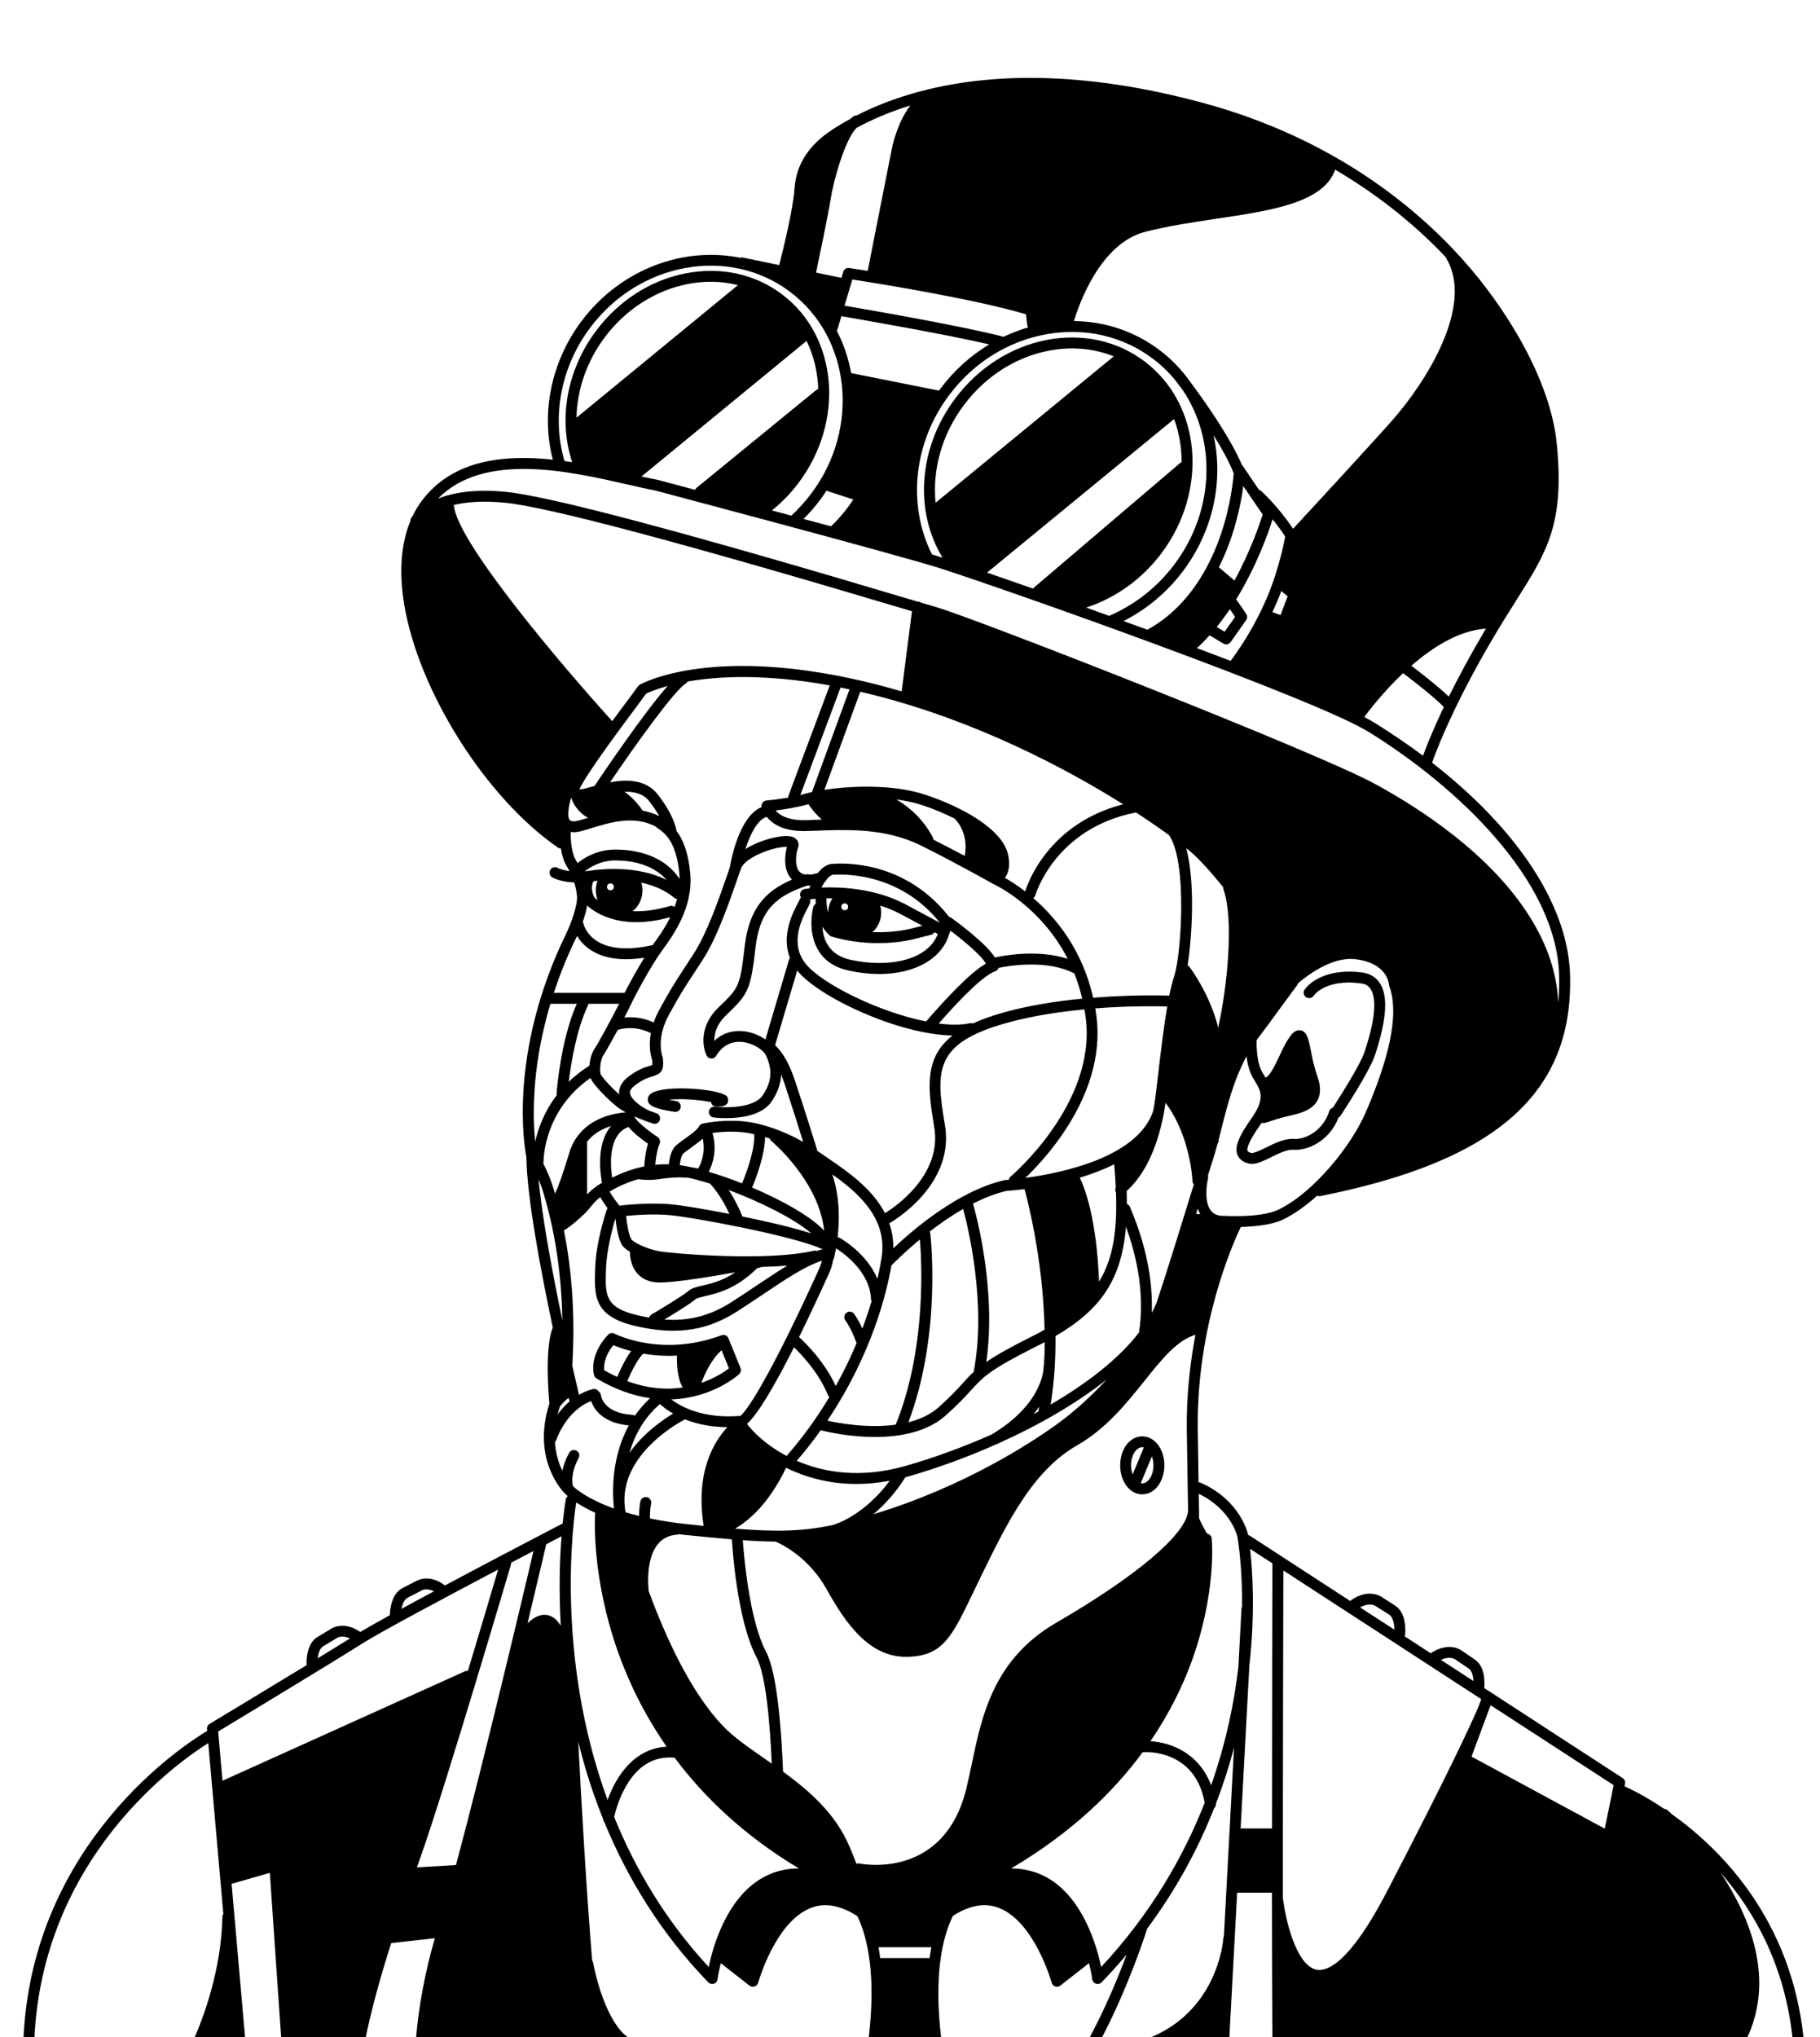 <?xml version="1.0" encoding="UTF-8" standalone="no"?>
<!-- Generator: Adobe Illustrator 24.1.2, SVG Export Plug-In . SVG Version: 6.00 Build 0)  -->

<svg
   version="1.1"
   id="Layer_1"
   x="0px"
   y="0px"
   viewBox="0 0 186 208.1"
   style="enable-background:new 0 0 186 208.1;"
   xml:space="preserve"
   sodipodi:docname="Marcin2.svg"
   inkscape:export-filename="..\Desktop\Portrety\Al Grotuz.svg"
   inkscape:export-xdpi="96"
   inkscape:export-ydpi="96"
   inkscape:version="1.2.1 (9c6d41e410, 2022-07-14)"
   xmlns:inkscape="http://www.inkscape.org/namespaces/inkscape"
   xmlns:sodipodi="http://sodipodi.sourceforge.net/DTD/sodipodi-0.dtd"
   xmlns="http://www.w3.org/2000/svg"
   xmlns:svg="http://www.w3.org/2000/svg"><defs
   id="defs9"><clipPath
     clipPathUnits="userSpaceOnUse"
     id="clipPath181"><path
       d="M 0,283.46 H 283.46 V 0 H 0 Z"
       id="path179" /></clipPath><clipPath
     clipPathUnits="userSpaceOnUse"
     id="clipPath211"><path
       d="M 0,283.46 H 283.46 V 0 H 0 Z"
       id="path209" /></clipPath><clipPath
     clipPathUnits="userSpaceOnUse"
     id="clipPath245"><path
       d="M 0,283.46 H 283.46 V 0 H 0 Z"
       id="path243" /></clipPath><clipPath
     clipPathUnits="userSpaceOnUse"
     id="clipPath275"><path
       d="M 0,283.46 H 283.46 V 0 H 0 Z"
       id="path273" /></clipPath></defs><sodipodi:namedview
   id="namedview7"
   pagecolor="#ffffff"
   bordercolor="#000000"
   borderopacity="0.25"
   inkscape:showpageshadow="2"
   inkscape:pageopacity="0.0"
   inkscape:pagecheckerboard="0"
   inkscape:deskcolor="#d1d1d1"
   showgrid="false"
   inkscape:zoom="3.4896619"
   inkscape:cx="14.614596"
   inkscape:cy="118.9227"
   inkscape:window-width="2560"
   inkscape:window-height="1369"
   inkscape:window-x="-8"
   inkscape:window-y="-8"
   inkscape:window-maximized="1"
   inkscape:current-layer="Layer_1" />
<style
   type="text/css"
   id="style2">
	.st0{fill-rule:evenodd;clip-rule:evenodd;}
</style>

<g
   id="g269"
   transform="matrix(0.939,0,0,-0.939,-39.061,248.12)"><g
     id="g271"
     clip-path="url(#clipPath275)"><g
       id="g277"
       transform="translate(165.916,106.791)"><path
         d="m 0,0 c 0.059,0 0.119,-0.021 0.17,-0.03 l -1.211,-2.931 c -0.109,0.301 -0.18,0.631 -0.18,0.99 C -1.221,-0.9 -0.66,0 0,0 M 1.219,-1.971 C 1.219,-3.04 0.658,-3.94 0,-3.94 c -0.051,0 -0.111,0.009 -0.16,0.03 L 1.049,-1 c 0.109,-0.29 0.17,-0.62 0.17,-0.971 M 0,-5.131 c 1.35,0 2.408,1.391 2.408,3.16 C 2.408,-0.2 1.35,1.18 0,1.18 c -1.352,0 -2.4,-1.38 -2.4,-3.151 0,-1.769 1.048,-3.16 2.4,-3.16"
         style="fill:#000000;fill-opacity:1;fill-rule:nonzero;stroke:none"
         id="path279" /></g><g
       id="g281"
       transform="translate(112.105,144.59)"><path
         d="m 0,0 c 0.02,-0.34 0.06,-0.91 2.91,-1.31 0.03,-0.01 0.06,-0.01 0.08,-0.01 0.29,0 0.55,0.21 0.59,0.51 0.05,0.32 -0.18,0.62 -0.5,0.67 C 2.81,-0.1 2.53,-0.05 2.27,0 c 1.51,0.17 3.46,-0.03 4.61,-0.25 0.04,-0.28 0.29,-0.5 0.58,-0.5 0.59,0 1.05,0.04 1.24,0.44 C 8.79,-0.1 8.75,0.19 8.61,0.36 8.02,1.06 3.3,1.56 1.12,0.99 0.78,0.9 -0.04,0.68 0,0"
         style="fill:#000000;fill-opacity:1;fill-rule:nonzero;stroke:none"
         id="path283" /></g><g
       id="g285"
       transform="translate(231.644,42.31)"><path
         d="M 0,0 C 3.201,6.57 0.441,13.34 -2.77,18.17 0.891,14 4.24,8.07 5.07,0 Z m -15.389,22.98 -14.5,7.84 1.879,5.06 c 0.09,0.21 0.151,0.38 0.211,0.52 l 13.379,-8.69 c -0.15,-0.74 -0.51,-2.47 -0.969,-4.73 M -46.719,7.63 c -2.291,0.41 -3.41,5.57 -3.66,7.52 0,0.05 -0.019,0.09 -0.041,0.13 -0.01,14.38 0.041,31.55 0.051,35.79 l 21.539,-14 -0.299,-0.8 c -0.75,-1.78 -3.031,-6.78 -9.98,-20.16 -4.08,-7.84 -6.52,-8.67 -7.61,-8.48 M -51.6,23 h -3.42 c 0.36,6.74 0.7,13.18 0.95,17.69 0.66,5.87 0.33,10.49 0.08,12.73 l 2.431,-1.58 C -51.559,50 -51.6,36.49 -51.6,23 M -56.26,0 c 0.231,4.39 0.541,10.1 0.862,16.01 h 3.789 C -51.6,9.79 -51.59,4.04 -51.559,0 Z m -0.638,11.05 C -56.92,10.72 -57.559,2.85 -65.459,0.02 -65.469,0.01 -65.479,0 -65.49,0 h -4.76 c 3.061,5.77 5.01,11.93 5.031,12 0.01,0.02 0.01,0.05 0.01,0.08 3.24,4.35 5.6,8.8 7.299,13.11 0.14,0.12 0.221,0.3 0.201,0.5 0.799,2.08 1.449,4.12 1.969,6.1 -0.34,-6.35 -0.739,-13.79 -1.1,-20.52 -0.039,-0.07 -0.058,-0.14 -0.058,-0.22 M -71.479,0 H -87.59 c -0.84,6.91 0.061,11.05 1.26,13.5 0.01,0 0.021,0 0.031,0.01 1.779,1.14 3.449,1.43 4.959,0.85 3.891,-1.49 5.74,-8.08 5.76,-8.15 0.051,-0.19 0.201,-0.34 0.381,-0.4 0.07,-0.02 0.129,-0.03 0.189,-0.03 0.131,0 0.26,0.04 0.362,0.12 l 3.128,2.45 c 0.26,-1.03 0.35,-1.73 0.35,-1.75 0.031,-0.23 0.191,-0.42 0.4,-0.49 0.221,-0.07 0.461,-0.01 0.622,0.15 0.959,0.99 1.859,2 2.718,3.01 -0.879,-2.35 -2.259,-5.73 -3.99,-8.95 -0.059,-0.1 -0.07,-0.21 -0.059,-0.32 m -17.39,8.9 h -5.381 c -0.049,0.41 -0.109,0.81 -0.179,1.18 h 5.749 C -88.75,9.71 -88.809,9.31 -88.869,8.9 m -7.66,10.29 c -0.11,0.02 -0.2,0 -0.301,-0.03 -0.23,0.6 -0.489,1.24 -0.799,1.96 -1.51,3.52 -4.34,5.98 -7.19,8.06 -0.201,5.01 -0.681,10.82 -1.85,13.04 -1.891,3.57 -2.45,10.97 -2.53,12.14 1.32,-0.09 2.49,-0.14 3.57,-0.15 0.52,-0.22 3.58,-1.63 5.56,-5.2 2.13,-3.82 4.64,-7.34 8.659,-7.34 0.09,0 0.191,0.01 0.29,0.01 3.7,0.15 4.661,2.15 6.981,6.96 0.219,0.46 0.45,0.95 0.709,1.47 l 0.08,0.17 c 2.911,5.97 5.661,11.61 10.53,14.4 3.172,1.81 5.381,4.58 7.341,7.02 1.889,2.36 3.54,4.42 5.54,5.01 -0.581,-3.07 -0.981,-6.56 -0.94,-10.31 l 0.139,-8.9 c -0.28,-2.54 -5.6,-7.04 -14.35,-12.12 -6.82,-3.95 -8.099,-10.09 -9.219,-15.5 -0.181,-0.85 -0.351,-1.66 -0.541,-2.44 -2.379,-10.01 -11.309,-8.33 -11.679,-8.25 M -95.52,0 h -25.699 c -2.47,1.13 -3.89,6.26 -4.26,8.37 -0.021,0.1 -0.061,0.18 -0.12,0.26 -0.62,7.6 -1.171,17.08 -1.51,23.8 0.66,-2.68 1.529,-5.5 2.69,-8.36 0,-0.15 0.06,-0.28 0.149,-0.38 2.411,-5.87 6,-11.94 11.311,-17.43 0.16,-0.16 0.399,-0.22 0.61,-0.15 0.22,0.07 0.37,0.26 0.4,0.49 0,0.02 0.1,0.72 0.35,1.75 l 3.13,-2.45 c 0.11,-0.08 0.23,-0.12 0.37,-0.12 0.059,0 0.12,0.01 0.18,0.03 0.19,0.06 0.33,0.21 0.39,0.4 0.02,0.07 1.86,6.65 5.75,8.15 1.509,0.58 3.18,0.29 4.969,-0.85 0.02,-0.02 0.051,-0.02 0.071,-0.03 1.179,-2.44 2.05,-6.58 1.219,-13.48 m -31.81,58.47 c 0.511,-0.33 1.181,-0.72 2.06,-1.12 -0.029,-0.35 -0.439,-6.81 2.451,-15.05 1.1,-3.11 2.77,-6.73 5.33,-10.4 -3.511,-0.18 -5.511,-3.21 -6.43,-5.8 -5.82,15.87 -3.65,30.86 -3.411,32.37 m -0.769,5.4 c -0.401,-0.73 -0.62,-1.38 -0.74,-1.95 -0.38,0.78 -0.73,1.83 -0.81,3.13 0.06,0.06 0.12,0.13 0.149,0.22 0.011,0.04 1.071,3.2 3.801,4.23 0.27,-0.83 1.19,-2.37 4.09,-2.65 -1.87,-3.41 -1.77,-7.12 -1.661,-8.5 0.011,-0.17 0.031,-0.36 0.051,-0.54 -3,1.08 -4.25,2.22 -4.46,2.43 -0.08,0.3 -0.28,1.43 0.61,3.06 0.16,0.28 0.06,0.65 -0.23,0.8 -0.29,0.16 -0.65,0.06 -0.8,-0.23 m -3.33,29.77 c 0.2,-0.49 0.409,-1.06 0.599,-1.73 0.911,-3.05 1.891,-7.68 1.991,-13.62 -1.03,4.93 -2.19,11.04 -2.59,15.35 m -0.45,9.47 c 0.14,2.45 0.589,5.78 1.74,9.62 0.01,0 0.02,-0.01 0.03,-0.01 h 2.839 c -1.739,-3.87 -2.189,-9.5 -2.199,-9.75 -0.01,-0.07 0.01,-0.13 0.02,-0.19 -1.381,-1.81 -2.04,-3.67 -2.35,-5.06 -0.12,1.19 -0.23,3.04 -0.08,5.39 m 4.52,16.74 c 0.01,0.02 0.049,0.11 0.12,0.25 0.29,-0.48 0.739,-1.04 1.46,-1.51 1.02,-0.68 2.32,-1.02 3.88,-1.02 0.62,0 1.28,0.06 1.98,0.16 -0.8,-1.28 -1.621,-2.78 -2.15,-3.82 h -7.701 c 0.621,1.88 1.401,3.88 2.411,5.94 m -0.02,8.52 c -0.46,0.75 -0.56,2.12 -0.56,3.05 0.109,-0.02 0.21,-0.03 0.32,-0.03 0.289,0 0.61,0.05 0.96,0.15 0.31,0.09 0.639,0.19 0.98,0.29 2.07,0.64 4.63,1.42 7.01,0.17 0.04,-0.06 0.1,-0.12 0.169,-0.16 1.021,-0.64 2.101,-1.74 2.401,-5.05 0.01,-0.17 0.01,-0.33 0.019,-0.49 -1.949,2.97 -5.629,3.24 -7.239,3.19 -1.71,-0.05 -3.04,-0.8 -3.87,-1.46 -0.07,0.11 -0.121,0.22 -0.19,0.34 m -0.5,6.79 c 0.19,-0.65 0.76,-1.64 1.839,-2.2 -0.329,-0.1 -0.639,-0.2 -0.939,-0.28 -0.311,-0.09 -0.851,-0.2 -1.05,0.03 -0.31,0.36 -0.15,1.45 0.15,2.45 m -12.77,31.8 c 0,0.01 -0.01,0.02 -0.01,0.03 1.34,0.32 3.139,0.48 5.52,0.25 4.68,-0.44 19.599,-4.42 44.349,-11.81 l -1.12,-8.71 v -0.01 c -0.84,0.24 -1.679,0.48 -2.529,0.7 -17.69,4.54 -25.66,0.21 -25.99,0.02 -0.08,-0.05 -0.16,-0.13 -0.21,-0.21 -0.07,-0.1 -0.52,-0.71 -1,-1.36 -0.611,-0.81 -1.2,-1.61 -1.77,-2.39 -5.111,5.63 -16.921,19.44 -17.24,23.49 m 18.85,2.27 c 1.12,-0.25 2.18,-0.5 3.04,-0.66 0.27,-0.07 26.54,-7.03 30.98,-8.45 7.42,-2.38 40.82,-14.18 46.73,-17.84 9.789,-6.07 20.36,-16.17 20.69,-26.35 0.039,-1.07 0,-2.1 -0.09,-3.09 -0.141,3.35 -1.301,6.68 -3.52,9.99 -4.22,6.31 -11.26,11 -16.42,13.81 -6.34,3.47 -43.259,17.9 -47.66,19.21 l -1.49,0.44 c -0.09,0.03 -0.18,0.06 -0.281,0.08 -0.069,0.05 -0.149,0.09 -0.239,0.1 -0.021,0 -0.04,-0.01 -0.061,-0.01 -25.019,7.48 -40.13,11.51 -44.909,11.96 -3.41,0.33 -5.761,-0.11 -7.34,-0.73 4.99,5.09 14.3,2.97 20.57,1.54 m -5.511,7.25 c 0.071,3.04 1.121,6.14 3.091,8.76 2.28,3.03 5.469,5.08 8.98,5.78 1.9,0.38 3.77,0.33 5.51,-0.11 z m 25.051,8.36 c 0.78,-1.61 1.21,-3.4 1.27,-5.25 -0.091,-0.02 -0.17,-0.06 -0.24,-0.11 l -13,-10.62 c -0.07,-0.06 -0.12,-0.14 -0.16,-0.22 -2.43,0.65 -4.03,1.07 -4.1,1.09 -0.531,0.1 -1.12,0.22 -1.74,0.36 z m -23.54,1.45 c 5.35,7.13 15.1,8.88 21.73,3.9 6.63,-4.98 7.67,-14.84 2.31,-21.97 -0.65,-0.86 -1.38,-1.67 -2.16,-2.39 -0.71,0.2 -1.411,0.38 -2.11,0.57 1.08,0.87 2.06,1.87 2.9,3 5.069,6.75 4.26,15.96 -1.82,20.52 -2.95,2.22 -6.69,3.02 -10.52,2.26 -3.801,-0.75 -7.25,-2.97 -9.69,-6.23 -3.19,-4.24 -4.16,-9.65 -2.611,-14.3 -0.279,0.04 -0.56,0.08 -0.839,0.12 -1.42,4.86 -0.38,10.28 2.81,14.52 m 26.17,14.04 c 0.339,2.12 1.58,6.45 2.81,7.69 1.569,0.85 3.5,1.71 5.85,2.43 -1.47,-1.92 -1.98,-4.55 -2.01,-4.7 l -2.63,-13.29 c -1.221,0.19 -1.971,0.31 -2,0.31 -0.3,0.05 -0.57,-0.13 -0.661,-0.41 l -0.189,-0.66 c -0.541,0.11 -1.561,0.32 -2.77,0.57 0.31,1.46 1.35,6.43 1.6,8.06 m 21.379,-13.75 c 0.01,-0.1 0.051,-0.19 0.111,-0.27 -0.92,-0.27 -1.82,-0.61 -2.681,-1.02 -4.28,1.13 -14.829,2.96 -17.309,3.38 l 0.85,2.85 c 2.43,-0.37 13.029,-2.06 18.9,-3.78 z m -18.929,-18.99 c -0.66,-1.03 -1.47,-2.01 -2.42,-2.92 -0.99,0.26 -1.99,0.53 -2.99,0.8 0.64,0.64 1.24,1.32 1.779,2.04 0.25,0.34 0.491,0.68 0.711,1.03 z m -0.18,13.74 c -0.02,0.01 -0.04,0 -0.05,0 -0.29,1.62 -0.81,3.18 -1.57,4.62 0.04,0.05 0.07,0.11 0.09,0.17 l 0.42,1.41 c 1.96,-0.34 11.24,-1.94 16.09,-3.07 -2.031,-1.22 -3.83,-2.84 -5.31,-4.81 -0.061,-0.07 -0.11,-0.15 -0.161,-0.23 -0.009,0.01 -0.029,0.02 -0.039,0.02 z m 9.14,-14.1 c -0.361,3.58 0.67,7.42 3.09,10.64 2.32,3.09 5.57,5.18 9.16,5.89 2.5,0.5 4.949,0.28 7.139,-0.6 z m 25.959,9.11 c 0.541,-1.47 0.821,-3.06 0.821,-4.68 -0.03,-0.02 -0.071,-0.03 -0.1,-0.05 l -16.01,-13.64 c -0.031,-0.02 -0.041,-0.06 -0.06,-0.08 -1.85,0.65 -3.539,1.24 -5.01,1.74 z m -13.869,9.23 c 4.18,0.74 8.279,-0.2 11.549,-2.66 0.941,-0.71 1.781,-1.52 2.5,-2.41 0,0 0,-0.01 0.01,-0.02 0.011,-0.02 0.281,-0.36 0.701,-0.92 3.709,-5.42 3.57,-13.14 -0.86,-19.04 -1.83,-2.43 -4.23,-4.34 -6.96,-5.53 -0.04,-0.01 -0.071,-0.04 -0.11,-0.07 -0.849,0.31 -1.701,0.62 -2.531,0.91 3.201,1.03 6.06,3.08 8.191,5.9 5.16,6.88 4.33,16.25 -1.861,20.9 -3,2.25 -6.799,3.07 -10.699,2.3 -3.881,-0.77 -7.381,-3.03 -9.881,-6.35 -4,-5.32 -4.49,-12.24 -1.379,-17.32 -0.291,0.09 -0.68,0.21 -1.15,0.35 -2.721,5.41 -2,12.19 1.869,17.33 2.64,3.53 6.41,5.88 10.611,6.63 m 25.539,-27.94 0.692,-0.58 -0.782,-2.04 -0.879,0.33 c 0.34,0.72 0.67,1.49 0.969,2.29 m -9.058,-6.1 c 0.439,0.41 0.849,0.84 1.25,1.28 l 1.5,-0.9 c 0.099,-0.06 0.199,-0.09 0.308,-0.09 0.18,0 0.361,0.09 0.481,0.25 l 1.689,2.39 c 0.141,0.2 0.15,0.46 0.01,0.67 -0.26,0.39 -0.86,1.29 -1.1,1.58 2.291,3.72 3.571,7.45 3.971,8.72 0.439,-0.54 0.91,-1.16 1.369,-1.87 -0.109,-0.65 -0.478,-2.43 -1.25,-4.74 -1.549,-4.59 -4.289,-8.27 -4.689,-8.79 -1.211,0.46 -2.45,0.93 -3.7,1.4 0.059,0.03 0.11,0.06 0.161,0.1 m 4.029,3.28 -1.141,-1.61 -0.859,0.52 c 0.51,0.63 0.98,1.27 1.43,1.93 0.15,-0.22 0.359,-0.53 0.57,-0.84 m -0.07,3.96 -1.7,1.44 c 0.51,1.01 0.959,2.09 1.35,3.23 0.769,2.28 1.141,4.31 1.31,5.6 l 2.11,-3.09 c -0.279,-0.89 -1.291,-3.92 -3.07,-7.18 m -2.28,15.82 c 0.879,-1.41 1.69,-2.88 2.199,-4.16 -0.05,-0.61 -0.3,-3.41 -1.4,-6.64 -1.129,-3.32 -3.41,-7.8 -7.869,-10.3 -0.041,-0.02 -0.07,-0.05 -0.1,-0.08 -0.881,0.32 -1.75,0.64 -2.621,0.95 2.52,1.28 4.75,3.14 6.481,5.45 3.349,4.47 4.4,9.92 3.31,14.78 m -7.461,22.11 c 2.451,0.63 5.151,1.04 7.76,1.43 6,0.89 11.691,1.74 12.941,5.34 5.209,-3.06 9.17,-6.49 12.04,-9.52 0.009,-0.04 0.019,-0.07 0.041,-0.11 3.109,-5.16 -2.231,-13.53 -5.881,-17.66 -2.241,-2.54 -9.211,-10.08 -10.78,-11.78 -1.711,2.55 -3.461,4.09 -3.5,4.13 -0.07,0.05 -0.14,0.09 -0.211,0.11 l -1.779,2.62 c -0.021,0.02 -0.041,0.03 -0.06,0.05 -1.381,3.21 -4.231,7.18 -5.571,8.97 -0.929,1.34 -2.08,2.56 -3.439,3.58 -2.701,2.03 -5.91,3.1 -9.291,3.14 0.57,1.89 2.881,8.44 7.73,9.7 m 37.11,-43.16 c -0.049,-0.1 -0.11,-0.19 -0.17,-0.29 -1.6,-2.71 -2.879,-5.1 -3.869,-7.11 -1.391,1.32 -3.44,2.87 -4.08,3.36 2.32,2.02 5.189,3.84 8.119,4.04 m -6.85,-13.83 c -1.65,1.23 -3.4,2.42 -5.25,3.57 -0.309,0.19 -0.699,0.41 -1.139,0.64 0.389,0.53 1.979,2.65 4.219,4.77 0.121,-0.09 2.92,-2.17 4.442,-3.67 -1.282,-2.69 -1.991,-4.54 -2.272,-5.31 m -6.25,-38.84 c -1.58,-3.64 -5.66,-8.7 -9.49,-10.55 -1.049,-0.5 -2.69,-0.67 -4.299,-0.7 -0.111,0.03 -0.23,0.04 -0.34,0 -0.301,0 -0.611,0 -0.9,0.01 -0.071,0.02 -0.131,0.03 -0.199,0.02 -0.731,-0.04 -1.25,0.13 -1.581,0.54 -0.771,0.92 -0.5,2.87 -0.33,3.54 0.02,0.11 0.01,0.21 -0.021,0.3 0.25,0.81 0.451,1.45 0.58,1.84 0.17,0.53 0.33,1.1 0.49,1.68 0.071,0.1 0.121,0.22 0.112,0.36 v 0.07 c 0.089,0.36 0.189,0.73 0.279,1.11 0.64,2.53 1.34,5.31 2.74,7.91 0.1,-0.77 0.299,-1.64 0.69,-2.31 0.06,-0.11 0.13,-0.21 0.189,-0.31 0.711,-1.19 1.18,-1.98 -0.389,-4.2 -1.34,-1.89 -1.771,-2.99 -1.5,-3.81 0.219,-0.7 0.889,-0.92 1.11,-0.99 0.15,-0.05 0.3,-0.08 0.459,-0.08 0.631,0 1.341,0.35 2.14,0.74 0.801,0.4 1.711,0.84 2.36,0.8 1.791,-0.13 4.07,1.14 4.951,3.5 0.09,0.04 0.17,0.11 0.221,0.2 0.128,0.19 3.128,4.74 3.738,6.55 0.881,2.65 1.24,4.69 1.09,6.17 -0.069,0.66 -0.239,1.22 -0.52,1.66 -0.42,0.68 -1.07,1.08 -1.91,1.2 -3.34,0.46 -5.479,-0.71 -6.299,-1.85 -0.191,-0.26 -0.121,-0.63 0.139,-0.82 0.271,-0.19 0.64,-0.13 0.83,0.13 0.5,0.71 2.15,1.78 5.16,1.36 0.5,-0.06 0.84,-0.27 1.07,-0.65 0.471,-0.76 0.741,-2.55 -0.689,-6.82 -0.481,-1.45 -2.83,-5.1 -3.44,-6.05 -0.191,-0.06 -0.341,-0.19 -0.4,-0.39 -0.6,-1.99 -2.48,-3.11 -3.861,-3.01 -0.969,0.06 -2.03,-0.45 -2.959,-0.91 -0.61,-0.3 -1.43,-0.7 -1.711,-0.61 -0.209,0.07 -0.33,0.15 -0.36,0.23 -0.06,0.18 -0.039,0.8 1.35,2.76 0.061,0.1 0.121,0.19 0.18,0.28 0.051,-0.02 0.101,-0.03 0.15,-0.03 0.192,0 0.371,0.06 0.731,0.18 0.429,0.15 1.089,0.37 2.08,0.6 1.119,0.25 2.509,0.57 3.119,1.67 0.381,0.71 0.381,1.59 -0.02,2.69 -0.33,0.92 -0.529,1.9 -0.679,2.68 -0.27,1.32 -0.42,2.12 -1.11,2.27 -0.631,0.13 -1.06,-0.49 -1.24,-0.76 -0.43,-0.61 -0.791,-1.38 -1.131,-2.12 -0.439,-0.92 -1.019,-2.15 -1.48,-2.25 -0.049,0.1 -0.11,0.19 -0.17,0.29 l -0.18,0.3 c -0.699,1.2 -0.609,3.43 -0.6,3.45 0,0.01 -0.009,0.02 -0.009,0.03 0.22,0.31 0.449,0.61 0.689,0.91 l 3.791,5.16 c 0.029,0.04 0.039,0.09 0.059,0.14 0.83,0.71 3.601,2.88 6.15,2.6 3.531,-0.39 3.711,-2.67 3.721,-2.76 0,-0.06 0.01,-0.13 0.029,-0.18 0.141,-0.38 0.25,-0.8 0.32,-1.24 0.461,-2.84 -0.519,-7.04 -2.9,-12.53 m -19.16,15.86 c -0.049,0.08 -0.129,0.13 -0.209,0.17 0.469,2.97 0.859,9.03 -0.15,12.75 0.359,-0.28 0.64,-0.52 0.82,-0.69 0.68,-0.62 1.859,-1.87 3.209,-3.57 0,-0.07 0,-0.13 0.021,-0.2 1.2,-3.45 0.36,-10.88 -0.57,-15.06 -0.891,3.62 -3,6.44 -3.121,6.6 M -75.699,69.12 c 0.41,2.49 0.551,5.01 0.529,7.45 4.961,2.89 7.201,6.18 7.67,11.9 2.021,-5.53 1.721,-9.53 1.42,-11.51 -2.19,-2.85 -5.629,-5.52 -9.619,-7.84 m -15.81,-7.91 c 0.15,0.04 0.3,0.08 0.45,0.12 3.049,0.89 6.27,2.05 9.411,3.45 0.039,0.01 0.089,0.03 0.128,0.05 0,0.01 0.01,0.01 0.01,0.01 4.371,1.95 8.571,4.35 11.92,7.01 -1.799,-1.94 -3.769,-3.7 -5.59,-4.99 -2.679,-1.92 -9.98,-6.7 -19.769,-9.66 -0.01,0 -0.03,-0.01 -0.04,-0.01 1.12,0.93 2.35,2.23 3.48,4.02 m -12.98,1.03 c 1.94,-0.95 4.5,-1.76 7.659,-1.76 1.131,0 2.341,0.11 3.621,0.35 -2.86,-3.87 -6.03,-4.76 -6.07,-4.77 -0.02,-0.01 -0.031,-0.02 -0.051,-0.03 -3.359,-0.71 -6.119,-0.78 -10.71,-0.41 1.621,0.95 3.741,2.84 5.551,6.62 m -13.73,6.93 c 0.3,-0.27 0.77,-0.65 1.44,-1.03 -1.07,-0.64 -3.23,-2.11 -4.761,-4.28 0.531,1.83 1.52,3.77 3.321,5.31 m 4.51,2.31 c 0.36,0.97 1.07,2.54 2.2,3.55 l 0.8,-1.98 c -0.49,-0.37 -1.53,-1.06 -3,-1.57 m -9.16,0.65 c -0.47,0.21 -0.95,0.45 -1.421,0.72 -0.04,0.42 -0.02,1.48 1,2.73 0.401,-0.17 1.061,-0.42 1.931,-0.64 -0.67,-0.91 -1.25,-2.19 -1.51,-2.81 m 2.84,2.53 c 0.81,-0.14 1.75,-0.24 2.779,-0.24 0.291,0 0.591,0.01 0.881,0.03 -0.02,-0.91 0.039,-2.57 0.64,-3.47 -0.521,-0.08 -1.081,-0.13 -1.67,-0.13 -1.44,0 -2.911,0.28 -4.38,0.82 0.43,1.01 1.17,2.47 1.75,2.99 m -5.75,29.99 c 0.009,-0.02 0.02,-0.05 0.029,-0.06 0.361,-0.77 1.831,-2.26 2.92,-3.12 0.241,-0.19 0.551,-0.38 0.891,-0.56 -0.48,-0.03 -1.371,-0.14 -2.331,-0.49 -1.939,-0.71 -3.25,-2.05 -3.81,-3.89 -0.73,-2.43 -1.21,-3.73 -1.559,-4.47 -0.01,0.06 -0.03,0.13 -0.05,0.19 -0.41,1.39 -0.871,2.41 -1.23,3.1 0.01,0.06 0.03,0.11 0.03,0.17 0,0.24 0.02,5.6 5.11,9.13 m 0.5,3.27 c -0.38,-0.53 -0.56,-1.27 -0.62,-1.93 -0.86,-0.55 -1.61,-1.14 -2.25,-1.76 0.25,1.98 0.839,5.69 2.089,8.29 0.031,0.07 0.051,0.14 0.051,0.2 h 3.35 c -0.72,-1.45 -2.401,-4.51 -2.62,-4.8 m 6.07,1.61 c -0.27,-1.52 0.03,-2.61 0.14,-2.92 0.029,-0.34 0.02,-0.49 0.009,-0.55 -0.059,-0.03 -0.19,-0.07 -0.299,-0.1 -0.471,-0.14 -1.26,-0.38 -2.32,-1.19 -0.89,-0.68 -1.02,-1.4 -0.98,-1.88 0,-0.01 0.01,-0.02 0.01,-0.03 -0.95,0.84 -1.84,1.83 -2.03,2.22 -0.091,0.27 -0.091,1.52 0.36,2.14 0.18,0.24 0.84,1.43 1.509,2.66 0.301,0.1 1.851,0.53 3.601,-0.35 m 17.54,26.23 c -0.27,-0.06 -0.52,-0.12 -0.72,-0.18 -0.18,-0.05 -0.37,-0.1 -0.55,-0.15 l 4.379,11.7 c 0.321,-0.06 0.641,-0.13 0.971,-0.2 z m 23.2,-10.81 c -0.89,0.68 -1.66,1.17 -2.201,1.47 0.35,0.49 0.621,1.28 0.34,2.53 -0.619,2.8 -5.049,5.2 -8.99,6.51 -1.75,0.58 -3.899,0.88 -6.379,0.88 -1.7,0 -3.33,-0.14 -4.62,-0.34 l 3.9,10.67 c 0.55,-0.13 1.109,-0.26 1.69,-0.41 10.989,-2.82 20.59,-7.86 26.92,-11.83 -8.13,-2.11 -10.4,-8.62 -10.66,-9.48 m 7.399,-11.57 c -1.18,5.25 -4.078,8.73 -6.51,10.84 0.101,0.08 0.182,0.19 0.221,0.32 0.019,0.07 2.13,7.23 10.83,8.97 0.039,0.01 0.07,0.03 0.099,0.04 1.42,-0.92 2.641,-1.77 3.631,-2.49 0.01,-0.01 0.01,-0.03 0.02,-0.05 1.97,-2.9 1.289,-12.85 0.56,-15.19 -0.211,-0.64 -0.39,-1.34 -0.57,-2.21 -0.881,0.03 -4.211,0.1 -8.281,-0.23 M -99.939,70.16 c 0.03,-0.09 0.09,-0.16 0.16,-0.22 -1.261,-2.11 -2.79,-4.27 -4.65,-6.41 -2.35,1.24 -3.81,2.78 -4.31,3.49 1.12,1.02 2.83,3.8 5.11,8.33 0.83,-0.8 2.69,-2.75 3.69,-5.19 m 0.09,13.16 c 0.26,0.57 0.41,1.08 0.48,1.55 0.039,0.05 0.07,0.11 0.09,0.18 0.009,0.06 0.11,0.45 0.23,1.06 0.739,-0.46 3.68,-2.5 3.799,-5.51 0,-0.09 0.031,-0.17 0.061,-0.24 -0.27,-0.9 -0.601,-1.9 -1,-2.97 -0.22,0.48 -0.52,1.07 -0.891,1.59 -0.19,0.27 -0.559,0.33 -0.829,0.14 -0.26,-0.19 -0.32,-0.56 -0.14,-0.83 0.71,-0.98 1.14,-2.27 1.15,-2.29 0.02,-0.06 0.05,-0.12 0.089,-0.17 -0.609,-1.48 -1.359,-3.06 -2.279,-4.69 -1.25,2.71 -3.33,4.72 -3.991,5.32 0.981,1.99 2.051,4.27 3.231,6.86 m -18.39,2.47 c -1.39,0.24 -2.91,0.99 -3.1,1.32 -0.28,0.47 -0.471,1.64 -0.56,2.53 0.95,0.1 2.95,0.25 4.73,0.09 2.43,-0.22 13.089,-2.17 16.43,-3.62 0.07,-0.03 0.13,-0.04 0.199,-0.04 0,-0.02 0.011,-0.04 0.011,-0.06 -0.031,0 -0.06,0 -0.1,-0.01 -0.17,-0.04 -0.33,-0.11 -0.5,-0.17 -0.1,0.04 -0.201,0.05 -0.31,0.03 -5.19,-1.21 -15.52,-0.3 -16.8,-0.07 m 3.909,-5.2 c 0.141,0.12 0.58,0.22 1.04,0.33 1.27,0.29 3.401,0.79 5.641,3.03 0.01,0 0.01,0.01 0.01,0.01 0.139,0.03 0.23,0.05 0.26,0.05 0.069,0.02 0.129,0.05 0.19,0.08 0.97,0.03 1.93,0.07 2.84,0.15 -1,-0.6 -2.05,-1.3 -3.22,-2.08 -0.9,-0.61 -1.83,-1.23 -2.84,-1.88 -2.31,-1.48 -4.6,-2.1 -7.33,-1.91 1.05,0.63 2.83,1.72 3.409,2.22 m -8.739,8.78 c 0.1,-0.85 0.299,-2.17 0.7,-2.86 0.16,-0.27 0.48,-0.53 0.88,-0.77 -0.011,-0.21 0.01,-1.53 0.89,-2.45 0.57,-0.59 1.36,-0.89 2.34,-0.89 1.78,0 5.63,0.64 8.239,1.11 -1.389,-0.94 -2.639,-1.23 -3.54,-1.44 -0.659,-0.15 -1.179,-0.27 -1.539,-0.58 -0.62,-0.53 -3.13,-2.04 -4.04,-2.57 -0.131,-0.08 -0.22,-0.21 -0.26,-0.34 -0.411,0.07 -0.82,0.15 -1.25,0.25 -3.56,0.84 -3.52,2.19 -3.45,4.88 l 0.01,0.18 c 0.06,2.05 0.71,4.44 1.02,5.48 m 2.52,4.28 c 0.02,0 0.029,-0.01 0.049,-0.02 0.031,0 0.46,-0.07 1.071,-0.07 0.31,0 0.659,0.02 1.03,0.07 1.37,0.21 2.52,0.26 3.41,0.14 0.28,-0.07 0.58,-0.14 0.89,-0.22 0.079,-0.05 0.17,-0.08 0.26,-0.08 h 0.009 c 0.341,-0.09 0.701,-0.2 1.06,-0.31 0.181,-0.19 1.23,-1.35 2.111,-3.3 -2.81,0.55 -5.33,0.96 -6.41,1.05 -2.55,0.23 -5.431,-0.14 -5.55,-0.15 -0.01,-0.01 -0.01,-0.01 -0.02,-0.01 -0.02,0.03 -0.03,0.07 -0.06,0.11 -0.2,0.24 -0.69,0.87 -1,1.43 0.56,0.34 1.69,0.95 3.15,1.36 m 1.029,3.85 c -0.339,-1.09 -0.399,-2.35 -0.409,-2.41 0,-0.02 0.01,-0.04 0.01,-0.06 -1.44,-0.29 -2.641,-0.79 -3.5,-1.23 -0.19,1.23 -0.5,4.67 1.77,5.52 h 0.01 c 0.559,-0.69 1.47,-1.37 2.119,-1.82 m 5.46,-2.71 c -0.219,0.06 -0.46,0.11 -0.71,0.14 -0.299,0.07 -0.589,0.13 -0.869,0.18 -0.14,0.02 -0.28,0.03 -0.421,0.05 0.04,0.48 0.181,1.09 0.401,1.29 0.17,0.14 0.46,0.35 0.77,0.57 0.52,0.38 0.97,0.71 1.32,1.03 0.34,-1.5 -0.17,-2.7 -0.491,-3.26 m 33.14,16.96 c -1.26,-0.36 -2.33,-0.75 -3.24,-1.17 -0.1,0.04 -0.199,0.05 -0.309,0.03 -0.961,-0.21 -2.131,-0.2 -3.41,-0.04 4,4.58 5.58,5.49 6.08,5.66 0.09,0.03 0.34,0.12 0.44,0.4 1.16,0.24 5.31,0.93 8.24,-0.61 0.34,-0.85 0.629,-1.76 0.859,-2.74 -2.799,-0.27 -5.849,-0.74 -8.66,-1.53 m 0.85,-17.84 c -0.1,-0.09 -0.159,-0.21 -0.19,-0.33 -0.199,-0.02 -0.33,-0.03 -0.34,-0.03 -0.029,0 -0.07,-0.01 -0.099,-0.01 -4.99,-1.14 -9.89,-5.31 -12.12,-7.42 0.009,0.98 -0.15,1.89 -0.44,2.72 0.3,0.17 1.9,1.13 3.41,2.78 2.201,2.42 3.12,5.15 2.65,7.89 -1.02,5.95 -1.16,8.9 6.609,11.1 2.77,0.78 5.801,1.24 8.57,1.5 0.061,-0.33 0.11,-0.66 0.151,-1 1.14,-9.29 -8.1,-17.12 -8.201,-17.2 m -8.729,-6.15 c -0.01,0.06 -0.031,0.12 -0.06,0.18 1.089,0.84 2.33,1.71 3.64,2.46 0.449,-1.66 2.6,-10.23 1.139,-17.73 -0.43,-0.39 -0.779,-0.78 -1.18,-1.23 -0.59,-0.65 -1.33,-1.45 -2.609,-2.6 -0.92,-0.82 -2.081,-1.34 -3.31,-1.65 3.62,9.56 2.429,20.11 2.38,20.57 m -4.23,-3.51 c 0.4,0.41 1.539,1.54 3.1,2.83 0.2,-2.33 0.73,-11.88 -2.631,-20.15 -3.149,-0.43 -6.429,0.21 -7.44,0.44 4.911,7.3 6.5,14.11 6.971,16.88 m -8.94,41.02 c -0.29,-0.03 -0.46,-0.06 -0.5,-0.06 -0.321,-0.06 -0.54,-0.36 -0.49,-0.68 0.01,-0.09 0.04,-0.16 0.09,-0.23 -0.08,-0.08 -0.14,-0.17 -0.16,-0.29 -0.031,-0.06 -0.09,-0.17 -0.16,-0.3 -0.55,-1.04 -1.86,-3.54 -0.88,-6.01 -0.04,-0.05 -0.08,-0.1 -0.1,-0.17 l -2.57,-8.68 c -0.011,0 -0.02,0 -0.031,0.01 -0.719,0.49 -1.659,0.86 -2.659,0.9 -1.111,0.04 -2.1,-0.33 -2.87,-1.07 -0.02,0.73 0.2,1.74 1.25,2.75 l 0.1,0.1 c 2.32,2.24 2.6,2.65 3.13,7.29 0.48,4.2 2.35,5.65 5.62,6.75 0.119,0 0.24,0 0.36,0.01 -0.06,-0.15 -0.11,-0.26 -0.13,-0.32 m 10.33,-1.65 c -3.28,1.67 -6.881,1.83 -9,1.75 0.099,0.2 0.22,0.41 0.36,0.61 0.1,0.07 0.17,0.17 0.21,0.28 0.19,0.23 0.4,0.41 0.61,0.49 0.64,0.06 7.129,0.51 11.68,-5.18 0,0 0.009,-0.01 0.019,-0.03 z m -2.6,-0.22 c 0.69,-0.21 1.38,-0.49 2.05,-0.83 l 2.54,-1.36 -1.27,-0.32 c -1.49,-0.34 -2.92,-0.42 -4.17,-0.37 0.58,0.52 0.94,1.26 0.95,2.09 0,0.27 -0.04,0.54 -0.1,0.79 m -4.242,-0.127 c 0,0.206 0.168,0.374 0.375,0.374 0.207,0 0.375,-0.168 0.375,-0.374 0,-0.207 -0.168,-0.375 -0.375,-0.375 -0.207,0 -0.375,0.168 -0.375,0.375 m -1.269,-3.113 c 0.061,-0.06 0.131,-0.1 0.21,-0.12 0.121,-0.04 2.21,-0.72 5.081,-0.72 1.169,0 2.469,0.11 3.82,0.42 l 1.93,0.49 c 0.16,0.04 0.289,0.15 0.369,0.28 l 0.361,-0.2 c -1.14,-2.94 -5.48,-3.67 -9.42,-2.82 -1.19,0.25 -2.05,0.8 -2.56,1.64 -0.39,0.63 -0.541,1.34 -0.581,1.98 0.21,-0.33 0.46,-0.66 0.79,-0.95 m -0.359,4.03 c 0.21,0.01 0.43,0.01 0.66,0 -0.29,-0.44 -0.45,-0.97 -0.46,-1.51 v -0.07 c -0.22,0.76 -0.18,1.41 -0.18,1.42 0,0.06 -0.01,0.11 -0.02,0.16 m -1.161,-0.59 c -0.119,-0.08 -0.219,-0.2 -0.259,-0.35 -0.031,-0.11 -0.7,-2.69 0.56,-4.74 0.679,-1.12 1.8,-1.86 3.32,-2.18 1.149,-0.25 2.25,-0.37 3.29,-0.37 3.93,0 6.929,1.69 7.67,4.51 0.019,0.02 0.029,0.04 0.05,0.07 0.02,0.04 0.03,0.08 0.049,0.13 1.49,-1.13 3.451,-2.78 3.84,-3.58 -1.729,-0.99 -4.41,-3.87 -6.5,-6.29 -5.109,1.01 -11.299,4.06 -13.089,6.25 -1.83,2.26 -0.411,4.95 0.2,6.1 0.2,0.38 0.28,0.54 0.28,0.75 0,0.06 -0.02,0.13 -0.04,0.19 0.17,0.01 0.379,0.03 0.64,0.05 0,0 -0.011,-0.01 -0.011,-0.02 0,-0.02 -0.02,-0.22 0,-0.52 m 0.46,-27.07 c -0.099,0.07 -0.199,0.14 -0.299,0.21 -0.01,0.03 0,0.06 -0.01,0.1 -0.01,0.04 -1.24,4.02 -2.45,7.65 -0.69,2.06 -1.491,3.15 -2.12,3.72 l 2.41,8.13 c 0.009,-0.01 0.02,-0.02 0.029,-0.04 2.341,-2.88 11.041,-6.94 16.871,-7.03 -3.041,-2.38 -2.73,-5.6 -1.99,-9.96 0.9,-5.27 -4.39,-8.78 -5.36,-9.37 -1.39,2.7 -4.12,4.56 -6.14,5.94 -0.34,0.23 -0.651,0.45 -0.941,0.65 m -7.379,-3.8 c 0.45,1.07 1.399,3.6 1.41,5.49 0.16,-0.05 0.33,-0.1 0.5,-0.15 0.029,-0.1 0.08,-0.19 0.17,-0.26 0.049,-0.05 5.19,-4.33 5.76,-9.77 -1.41,1.52 -4.53,3.28 -7.84,4.69 m 6.46,-5 c -1.97,0.64 -4.791,1.3 -7.521,1.85 -0.469,1.19 -1.009,2.16 -1.489,2.88 3.5,-1.3 7.199,-3.16 9.01,-4.73 m -10.78,10.94 c 0.739,0.1 1.94,0.21 3.28,0.08 0.399,-0.04 0.83,-0.12 1.26,-0.21 0.12,-1.52 -0.76,-4.04 -1.31,-5.36 -1.23,0.49 -2.471,0.92 -3.63,1.26 0.44,0.86 0.94,2.38 0.4,4.23 m 13.05,-4.51 c 2.629,-1.86 5.77,-4.53 5.43,-8.52 0,-0.02 -0.031,-0.34 -0.13,-0.92 -0.04,-0.09 -0.06,-0.2 -0.05,-0.3 -0.081,-0.44 -0.19,-0.99 -0.34,-1.63 -1.15,2.79 -3.951,4.38 -4.1,4.46 -0.07,0.04 -0.15,0.06 -0.23,0.07 0.2,1.78 0.26,4.37 -0.58,6.84 m 15.311,-3.18 c 1.199,0.61 2.429,1.1 3.669,1.39 0.219,0.01 0.93,0.06 1.94,0.19 0.25,-0.92 2.029,-7.55 2.18,-15.3 -0.411,-0.23 -0.84,-0.47 -1.301,-0.69 -2.488,-1.25 -4,-2.1 -5.039,-2.82 1.15,8.04 -1.231,16.48 -1.449,17.23 m -8.331,43.97 c 1.029,-0.14 1.97,-0.34 2.79,-0.61 1.3,-0.44 2.49,-0.94 3.55,-1.47 1.379,-1.47 1.241,-3.28 1.09,-4.06 -1.01,0.54 -2.17,1.14 -3.41,1.77 0,0.08 -0.02,0.16 -0.061,0.24 -1.05,2.01 -2.579,3.31 -3.959,4.13 m -13.16,-1.2 c 0.889,0.11 2.32,0.32 3.579,0.69 0.201,-0.31 0.721,-1.04 1.461,-1.68 -0.32,-0.01 -0.64,-0.02 -0.95,-0.03 l -0.62,-0.03 c -2.06,-0.08 -3.03,0.54 -3.47,1.05 m 3.52,-2.23 0.619,0.02 c 1.021,0.04 2.081,0.08 3.141,0.08 2.41,0 5.569,-0.19 8.63,-1.72 4.209,-2.11 7.69,-4.09 7.719,-4.11 0.02,-0.01 0.031,-0.01 0.041,-0.02 0.01,0 0.01,-0.01 0.02,-0.01 0.07,-0.03 5.129,-2.32 8.109,-8.15 -3.25,1.07 -7.01,0.35 -7.93,0.15 -0.919,1.53 -4.339,4.03 -4.75,4.32 -0.08,0.06 -0.16,0.09 -0.24,0.1 -0.039,0.05 -0.07,0.1 -0.099,0.14 -5.19,6.49 -12.49,5.64 -12.8,5.6 -0.03,0 -0.07,-0.01 -0.1,-0.02 -0.52,-0.15 -0.95,-0.53 -1.29,-0.96 -0.281,-0.08 -0.59,-0.15 -0.88,-0.17 -0.12,0.05 -0.26,0.07 -0.401,0.02 -0.009,0 -0.019,-0.01 -0.029,-0.01 -0.25,0.03 -0.48,0.12 -0.65,0.29 -0.56,0.56 -0.44,1.9 -0.18,2.63 0.18,0.5 -0.061,0.98 -0.581,1.17 -0.929,0.34 -3.439,-0.24 -5.149,-1.32 0.52,1.62 1.33,3.23 2.32,3.51 0.61,-0.77 1.88,-1.65 4.48,-1.54 m -15.79,-24.7 c 0,0.04 -0.01,0.1 -0.03,0.14 -0.03,0.08 -0.71,1.95 0.649,4.47 1.21,2.24 1.701,2.98 2.77,4.61 0.27,0.42 0.581,0.89 0.951,1.46 1.529,2.35 2.819,6.07 3.68,8.53 0.19,0.56 0.36,1.05 0.51,1.44 0.2,0.55 1.06,1.19 2.25,1.68 1.2,0.5 2.25,0.66 2.73,0.65 -0.26,-0.96 -0.4,-2.6 0.55,-3.57 -2.83,-1.21 -4.671,-3.09 -5.151,-7.27 -0.5,-4.37 -0.629,-4.5 -2.77,-6.56 l -0.109,-0.11 c -2.06,-1.99 -1.72,-4.27 -1.26,-5.2 0.09,-0.19 0.29,-0.32 0.51,-0.32 0.23,-0.01 0.42,0.1 0.53,0.29 0.62,1.04 1.53,1.55 2.62,1.52 1.3,-0.05 2.479,-0.86 2.76,-1.41 0.79,-1.59 0.679,-2.96 -0.341,-4.44 -0.96,-1.38 -4.059,-1.34 -5.169,-1.2 -0.32,0.04 -0.62,-0.19 -0.66,-0.52 -0.04,-0.32 0.19,-0.62 0.51,-0.66 0.06,0 0.6,-0.07 1.339,-0.07 0.171,0 0.341,0 0.531,0.01 1.489,0.06 3.489,0.42 4.42,1.77 0.68,0.98 1.02,1.96 1.06,2.96 0.11,-0.27 0.219,-0.57 0.34,-0.9 0.8,-2.42 1.609,-4.98 2.06,-6.43 -2.161,1.23 -4.48,2.04 -6.49,2.24 -0.49,0.05 -0.95,0.06 -1.39,0.06 -1.75,0 -3.02,-0.29 -3.08,-0.31 -0.181,-0.04 -0.33,-0.16 -0.4,-0.33 -0.15,-0.33 -1.051,-0.98 -1.591,-1.36 -0.349,-0.25 -0.649,-0.47 -0.859,-0.65 -0.601,-0.53 -0.76,-1.52 -0.8,-2.08 -0.511,0.01 -1.011,-0.01 -1.49,-0.06 0.03,0.43 0.149,1.53 0.47,2.3 0.12,0.26 0.02,0.57 -0.22,0.73 -1.23,0.8 -2.42,1.85 -2.49,2.2 v 0.02 c 0.99,-0.43 1.92,-0.74 1.99,-0.76 0.06,-0.02 0.12,-0.03 0.18,-0.03 0.25,0 0.48,0.16 0.56,0.41 0.1,0.31 -0.071,0.65 -0.38,0.75 -0.211,0.07 -0.56,0.19 -0.95,0.34 -0.04,0.03 -0.07,0.06 -0.11,0.08 -0.56,0.28 -1.73,1.08 -1.8,1.76 -0.01,0.1 -0.041,0.4 0.52,0.83 0.879,0.68 1.49,0.86 1.939,1 0.921,0.27 1.281,0.61 1.111,1.99 m -6.62,-13.57 c -0.68,-0.4 -1.18,-0.81 -1.62,-1.27 v 5.68 c 0,0.01 -0.01,0.03 -0.01,0.04 0.73,0.95 1.74,1.45 2.63,1.72 -1.7,-1.92 -1.15,-5.37 -1,-6.17 m 47.59,-24.37 c -0.03,-0.17 -0.061,-0.34 -0.09,-0.51 -0.18,-0.1 -0.36,-0.2 -0.541,-0.3 0.23,0.27 0.441,0.54 0.631,0.81 m -5.18,-3.02 c -3.09,-1.37 -6.26,-2.52 -9.27,-3.39 -5,-1.44 -9.01,-0.74 -11.941,0.53 0.961,1.11 1.83,2.23 2.621,3.34 0.03,-0.01 0.06,-0.03 0.09,-0.04 0.2,-0.05 2.76,-0.71 5.789,-0.71 2.651,0 5.66,0.5 7.74,2.37 1.33,1.18 2.09,2.02 2.701,2.69 1.369,1.5 2.049,2.25 7.26,4.86 0.27,0.13 0.529,0.27 0.789,0.4 -0.01,-0.8 -0.029,-1.6 -0.08,-2.42 -0.029,-0.07 -0.039,-0.14 -0.039,-0.22 0,-0.16 0.029,-4 -5.66,-7.41 m 3.67,27.92 c 0.91,0.87 2.429,2.45 3.9,4.55 3.029,4.33 4.36,8.8 3.85,12.92 -0.041,0.33 -0.09,0.65 -0.141,0.97 3.711,0.29 6.77,0.24 7.83,0.21 -0.34,-1.98 -0.689,-4.75 -1.189,-9.09 -0.09,-0.8 -0.199,-1.56 -0.34,-2.28 -1.67,-5.04 -9.94,-6.75 -13.91,-7.28 m 9.859,-1.57 c 0.151,-4.06 -0.269,-7.15 -1.84,-9.72 -0.269,6.91 -1.56,10.21 -2.099,11.31 1.259,0.38 2.55,0.86 3.75,1.46 0.07,-0.87 0.131,-1.7 0.17,-2.5 -0.08,-0.18 -0.071,-0.39 0.019,-0.55 m -56.66,44.35 c -0.029,-0.04 -0.04,-0.08 -0.06,-0.13 -0.19,-0.05 -0.369,-0.1 -0.539,-0.15 -0.22,-0.06 -0.41,-0.11 -0.59,-0.16 -0.26,-0.07 -0.43,-0.07 -0.55,-0.06 0.739,1.64 4.62,6.84 6.3,9.09 0.56,0.76 0.83,1.12 0.96,1.31 0.28,0.14 1.06,0.48 2.35,0.84 -2.65,-2.98 -7.25,-9.82 -7.871,-10.74 m 6.951,-3.42 c -0.61,0.3 -1.221,0.49 -1.83,0.6 -0.02,0.04 -0.03,0.08 -0.06,0.12 -0.601,0.86 -1.28,1.49 -1.88,1.93 1.049,0.02 2.029,-0.21 2.65,-0.99 0.5,-0.63 0.859,-1.19 1.12,-1.66 m 0.279,-14.67 c 1.201,1.64 3.431,4.7 3.101,8.42 -0.21,2.31 -0.8,3.72 -1.5,4.64 v 0.01 c 0,0.06 -0.23,1.67 -2.07,3.99 -1.27,1.6 -3.33,1.62 -5.16,1.29 2.879,4.25 7.06,10.05 8.23,10.73 0.089,0.06 0.16,0.14 0.21,0.23 3.29,0.58 8.39,0.86 15.47,-0.42 l -4.49,-11.99 c -0.03,-0.07 -0.041,-0.14 -0.03,-0.22 -1.27,-0.22 -2.35,-0.31 -2.36,-0.31 -0.171,-0.02 -0.33,-0.1 -0.43,-0.24 -0.1,-0.13 -0.14,-0.3 -0.11,-0.47 0,0 0,-0.01 0.01,-0.01 -2.46,-0.97 -3.351,-5.88 -3.45,-6.46 v -0.06 c -0.12,-0.34 -0.26,-0.74 -0.41,-1.18 -0.84,-2.41 -2.1,-6.04 -3.551,-8.27 -0.369,-0.57 -0.679,-1.04 -0.949,-1.46 -1.09,-1.66 -1.58,-2.42 -2.821,-4.7 -0.239,-0.45 -0.429,-0.88 -0.569,-1.3 -1.23,0.57 -2.38,0.62 -3.2,0.53 0.309,0.58 0.559,1.09 0.7,1.39 0.56,1.18 2.2,4.23 3.379,5.86 m -8.119,4.94 c 0.46,-0.43 2.16,-1.81 5.36,-1.81 1.06,0 2.29,0.16 3.68,0.54 -0.6,-1.23 -1.35,-2.25 -1.87,-2.97 -0.02,-0.03 -0.04,-0.06 -0.06,-0.08 h -0.051 c -2.589,-0.57 -4.679,-0.41 -6.019,0.47 -1.2,0.77 -1.43,1.84 -1.45,1.89 -0.011,0.07 -0.04,0.13 -0.07,0.18 0.19,0.55 0.369,1.17 0.48,1.78 M -125,124 c -0.179,0.13 -0.299,0.24 -0.349,0.29 -0.11,0.2 -0.49,1.02 -0.11,1.73 0.01,0.02 0.01,0.03 0.01,0.04 0.139,0.02 0.29,0.04 0.429,0.05 -0.109,-0.32 -0.179,-0.67 -0.179,-1.03 0,-0.38 0.07,-0.75 0.199,-1.08 m 1.769,1.439 c 0,-0.207 -0.168,-0.375 -0.375,-0.375 -0.207,0 -0.375,0.168 -0.375,0.375 0,0.207 0.168,0.375 0.375,0.375 0.207,0 0.375,-0.168 0.375,-0.375 m -2.688,1.751 c -0.17,-0.02 -0.331,-0.04 -0.48,-0.06 0.69,0.54 1.76,1.14 3.109,1.18 1.281,0.04 4.091,-0.15 5.801,-2.12 -3.17,1.61 -7.13,1.2 -8.43,1 m 5.68,-1.29 c 1.35,-0.3 2.6,-0.82 3.58,-1.65 0.09,-0.08 0.2,-0.12 0.31,-0.13 -0.08,-0.29 -0.171,-0.58 -0.27,-0.86 -0.151,0.1 -0.33,0.15 -0.51,0.1 -1.61,-0.48 -2.951,-0.61 -4.06,-0.56 0.649,0.51 1.07,1.34 1.07,2.28 0,0.28 -0.05,0.55 -0.12,0.82 m -7.801,-56.42 c -0.52,-0.45 -0.96,-0.94 -1.309,-1.43 0.07,0.28 0.15,0.56 0.24,0.85 0.109,0.14 0.44,0.56 0.94,0.95 0.02,-0.08 0.04,-0.15 0.05,-0.18 0.01,-0.07 0.05,-0.13 0.079,-0.19 m -0.629,18.59 c 0.53,0.25 2.25,1.72 2.74,2.35 0.36,0.46 0.7,0.86 1.21,1.27 0.26,-0.46 0.58,-0.91 0.81,-1.22 -0.05,-0.05 -0.091,-0.11 -0.111,-0.19 -0.049,-0.14 -1.179,-3.48 -1.25,-6.36 l -0.009,-0.18 c -0.08,-2.8 -0.14,-5.01 4.36,-6.07 1.49,-0.34 2.859,-0.52 4.14,-0.52 0.949,0 1.86,0.1 2.739,0.29 1.471,0.33 2.861,0.94 4.27,1.84 1.02,0.66 1.96,1.29 2.861,1.89 2.49,1.67 4.48,3 6.32,3.6 -0.07,-0.29 -0.181,-0.61 -0.34,-0.96 -4.55,-10.02 -7.51,-15.11 -8.55,-15.94 -0.041,0 -0.081,0.01 -0.12,0.01 -3.941,-0.3 -6.31,0.99 -7.39,1.8 4.51,0.15 7.27,2.64 7.39,2.75 0.18,0.17 0.24,0.43 0.15,0.66 l -1.31,3.23 c -0.12,0.3 -0.45,0.45 -0.75,0.34 -0.741,-0.27 -1.48,-0.49 -2.23,-0.66 -1.17,-0.26 -2.341,-0.39 -3.511,-0.39 -3.54,0 -5.889,1.21 -5.909,1.22 -0.24,0.13 -0.53,0.08 -0.71,-0.12 -2.151,-2.3 -1.54,-4.33 -1.51,-4.42 0.04,-0.14 0.14,-0.25 0.26,-0.33 1.94,-1.15 3.89,-1.86 5.829,-2.15 -0.649,-0.6 -1.199,-1.24 -1.659,-1.9 -0.08,0.05 -0.16,0.08 -0.26,0.09 -3.17,0.19 -3.42,2.04 -3.43,2.13 -0.02,0.18 -0.12,0.33 -0.26,0.43 -0.141,0.2 -0.391,0.31 -0.641,0.24 -0.549,-0.14 -1.04,-0.36 -1.489,-0.62 -0.11,0.47 -0.37,1.6 -0.73,3.16 0.37,5.97 -0.16,10.94 -0.91,14.73 m 6.589,-29.61 c -0.219,5.59 6.411,8.95 6.481,8.99 0.039,0.01 0.059,0.04 0.09,0.07 1.179,-0.48 2.719,-0.85 4.63,-0.86 -1.31,-1.39 -3.54,-4.72 -2.58,-10.74 -0.49,0.05 -1,0.1 -1.541,0.16 -1.609,0.16 -3.04,0.39 -4.299,0.65 v 0.02 c 0,0 -0.05,0.77 0.12,1.6 0.06,0.32 -0.151,0.64 -0.47,0.7 -0.32,0.06 -0.63,-0.15 -0.7,-0.47 -0.12,-0.64 -0.14,-1.23 -0.14,-1.58 -0.52,0.12 -1.011,0.26 -1.47,0.4 -0.03,0.17 -0.061,0.33 -0.081,0.5 0,0.03 0.011,0.05 0.011,0.08 -0.011,0.01 -0.031,0.19 -0.051,0.48 m 18.991,-39.81 c -1.55,0.01 -2.98,-0.39 -4.25,-1.18 -3.67,-2.3 -5.1,-7.25 -5.57,-9.54 -4.75,5.13 -8.03,10.75 -10.29,16.32 0.13,0.58 0.51,2.05 1.34,3.44 1.299,2.21 3.06,3.21 5.24,3.01 3.15,-4.22 7.51,-8.45 13.53,-12.05 m -3.84,12.02 c -1.7,1.19 -3.31,2.3 -4.41,3.46 -3.56,3.71 -6.3,9.79 -8.1,14.69 -0.05,0.44 -0.351,3.47 0.99,5.11 0.52,0.64 1.22,0.98 2.13,1.04 0.06,0.01 0.11,0.03 0.16,0.05 0.34,-0.05 0.69,-0.09 1.04,-0.12 1.78,-0.18 3.34,-0.33 4.73,-0.44 0.02,-0.42 0.51,-8.72 2.67,-12.8 1.01,-1.9 1.469,-6.95 1.67,-11.61 -0.29,0.21 -0.59,0.42 -0.88,0.62 m 39.859,59.96 c -0.069,0.15 -0.19,0.26 -0.328,0.32 0,0.45 -0.012,0.92 -0.022,1.4 1.951,1.79 3.301,4.61 4.031,8.39 v 0.02 c 0.01,0.02 0.01,0.03 0.01,0.04 0.07,0.38 0.129,0.76 0.19,1.15 2.75,-3.69 2.919,-8.46 2.929,-8.51 0,-0.15 0.061,-0.27 0.151,-0.37 -0.08,-0.24 -0.151,-0.48 -0.231,-0.73 -1.129,-3.66 -2.67,-8.67 -3.82,-12.12 -0.149,-0.38 -0.33,-0.76 -0.529,-1.13 0.099,2.64 -0.26,6.59 -2.381,11.54 m 7.211,-0.75 c 0.06,0.18 0.119,0.37 0.17,0.56 0.07,-0.21 0.169,-0.42 0.279,-0.61 -0.18,0.01 -0.33,0.03 -0.449,0.05 M -58.93,25.8 c -2.31,-5.89 -5.859,-12.06 -11.269,-17.87 -0.481,2.29 -1.901,7.24 -5.571,9.54 -1.269,0.79 -2.689,1.18 -4.23,1.18 6.58,3.88 11.15,8.34 14.32,12.65 0.571,0.04 5.701,0.22 6.75,-5.5 m 0.76,28.75 c -0.019,0.28 -0.24,0.48 -0.5,0.52 -0.49,0.8 -0.769,1.45 -0.869,1.68 l -0.01,0.71 c 0.01,0.09 0.01,0.17 0.01,0.24 0,0.04 -0.01,0.06 -0.02,0.09 l -0.021,1.62 c 3.541,-1.7 4.191,-4.6 4.221,-4.72 0.009,-0.09 0.539,-3.01 0.5,-7.65 h -0.061 c 0,0 -0.129,-2.5 -0.34,-6.44 -0.449,-3.86 -1.34,-8.27 -2.969,-12.9 -1.341,3.55 -4.431,4.67 -6.611,4.79 2.051,2.99 3.442,5.88 4.381,8.39 2.83,7.6 2.32,13.43 2.289,13.67 m 17.791,-7.32 1.52,-0.96 c 0.449,-0.28 0.57,-1.09 0.58,-1.64 l -3.741,2.42 c 1,0.56 1.61,0.2 1.641,0.18 m 8.69,-5.82 1.49,-1.01 c 0.369,-0.24 0.49,-0.85 0.519,-1.36 l -3.539,2.3 c 0.94,0.45 1.5,0.09 1.53,0.07 m -97.32,3.64 c -0.4,0.66 -0.88,1.04 -1.43,1.16 -0.811,0.17 -1.561,-0.28 -2.19,-0.89 1.19,4.99 2.01,8.48 2.03,8.58 v 0.02 c 0.69,0.35 1.25,0.65 1.67,0.87 -0.19,-2.42 -0.31,-5.79 -0.08,-9.74 m -15.66,-26.28 c 0.149,0.43 0.3,0.86 0.46,1.3 2.75,7.82 9.709,31.42 9.78,31.66 0.02,0.06 0.02,0.12 0.02,0.19 0.869,0.45 1.69,0.88 2.43,1.27 -1.041,-4.42 -5.37,-22.76 -8.44,-34.17 z m -0.11,-18.72 V 0 h -5.52 c 0.7,3.43 1.67,6.88 2.83,10.53 l 4.75,0.53 c -1.071,-3.7 -1.76,-7.4 -2.06,-11.01 m -18.57,-0.05 -1.49,16.98 4.16,1.19 1.24,-18 c 0,-0.06 0.02,-0.12 0.05,-0.17 z m -2.49,13.41 c -0.11,-5.86 -2.14,-11.16 -3.14,-13.41 h -17.331 c 0.851,19.75 15.451,30.1 18.931,32.29 l 1.64,-18.59 c -0.06,-0.09 -0.1,-0.18 -0.1,-0.29 m 15.27,29.74 c 1.91,1.21 9.029,5.01 14.739,8.02 -0.529,-1.8 -1.799,-6.09 -3.289,-11.02 -0.1,0.01 -0.2,0 -0.3,-0.04 l -26.411,-11.92 -0.469,5.36 c 1.98,1.2 12.7,7.67 15.73,9.6 m -4.29,-0.32 1.549,0.93 c 0,0 0.52,0.3 1.351,-0.09 -0.9,-0.56 -2.13,-1.32 -3.51,-2.16 0.06,0.51 0.219,1.1 0.61,1.32 m 9.19,5.28 1.589,0.82 c 0.02,0.01 0.52,0.25 1.27,-0.13 -1.25,-0.66 -2.449,-1.31 -3.539,-1.91 0.099,0.51 0.3,1.04 0.68,1.22 M 17.59,0 H 6.271 C 4.961,13.07 -2.75,20.75 -8.09,24.56 c -0.279,0.27 -0.449,0.42 -0.469,0.43 -0.101,0.09 -0.23,0.13 -0.351,0.14 -2.26,1.52 -3.969,2.3 -4.33,2.46 0.041,0.17 0.06,0.26 0.06,0.28 0.051,0.24 -0.049,0.48 -0.259,0.61 l -15.071,9.8 c 0.051,0.49 0.151,2.34 -1.039,3.11 L -31,42.38 c -0.059,0.04 -1.389,0.98 -3.299,-0.3 -0.01,0 -0.021,-0.02 -0.031,-0.02 l -2.84,1.85 c 0.022,0.05 0.041,0.11 0.051,0.18 0.029,0.24 0.209,2.38 -1.121,3.18 l -1.479,0.95 c -0.06,0.04 -1.42,0.93 -3.291,-0.4 -0.029,-0.02 -0.049,-0.05 -0.07,-0.08 L -54,54.84 c -0.07,0.04 -0.129,0.06 -0.199,0.08 -0.03,0.16 -0.811,3.76 -5.16,5.69 -0.08,0.04 -0.161,0.05 -0.241,0.05 l -0.089,5.76 c -0.131,11.34 3.82,20.22 4.689,22.02 1.701,0.05 3.43,0.25 4.602,0.81 1.238,0.6 2.5,1.51 3.699,2.59 0.07,-0.03 0.15,-0.05 0.23,-0.05 0.03,0 0.071,0.01 0.11,0.01 19.23,3.81 27.609,11.26 27.189,24.17 -0.25,7.49 -5.74,15.78 -15.01,22.98 0.11,0.34 1.971,5.7 6.711,13.69 0.86,1.46 1.67,2.73 2.379,3.86 3.442,5.44 5.33,8.43 4.481,17.13 -0.69,7.11 -5.69,14.97 -10.141,19.95 -5.09,5.72 -14.18,13.34 -28.49,17.19 -19.119,5.14 -31.119,1.9 -37.57,-1.4 -0.099,0 -0.199,-0.02 -0.299,-0.07 -0.13,-0.08 -0.27,-0.18 -0.4,-0.31 -0.68,-0.37 -1.301,-0.74 -1.84,-1.09 l -0.07,-0.05 c -2.63,-1.71 -3.99,-3.84 -4.161,-6.51 -0.129,-2 -1.119,-6.14 -1.659,-8.25 -2.23,0.46 -4.11,0.85 -4.11,0.85 l -0.02,-0.08 c -6.2,1.31 -13.1,-1.17 -17.381,-6.86 -3.299,-4.4 -4.449,-9.99 -3.129,-15.08 -5.38,0.57 -10.931,-0.02 -14.27,-4.49 -0.38,-0.51 -0.71,-1.06 -0.99,-1.64 -0.1,-0.13 -0.151,-0.21 -0.16,-0.23 -0.06,-0.09 -0.07,-0.19 -0.07,-0.29 -1.03,-2.46 -1.27,-5.55 -0.691,-9.07 1.56,-9.47 8.911,-21.1 16.75,-26.49 0.091,-0.07 0.201,-0.09 0.31,-0.09 0.101,-0.67 0.291,-1.35 0.601,-1.87 0.12,-0.19 0.22,-0.37 0.319,-0.56 -0.009,-0.01 -0.019,-0.02 -0.029,-0.03 -0.8,0.11 -1.23,0.33 -1.24,0.34 -0.28,0.17 -0.64,0.07 -0.81,-0.21 -0.16,-0.28 -0.07,-0.64 0.21,-0.81 0.05,-0.03 0.869,-0.5 2.4,-0.56 0.18,-0.57 0.259,-1.05 0.29,-1.42 0,-0.04 0.02,-0.08 0.03,-0.12 -0.041,-1.66 -1.18,-3.98 -1.19,-4.01 -6.371,-13.06 -4.53,-23.34 -4.34,-24.31 0.06,-4.41 1.59,-12.5 2.88,-18.57 l -0.01,-0.01 c -0.89,-2.23 -0.45,-7.36 -0.361,-8.25 -1.989,-6.17 1.571,-9.67 1.69,-9.79 0.02,-0.02 0.121,-0.12 0.31,-0.28 -0.109,-0.09 -0.199,-0.21 -0.219,-0.36 -0.01,-0.03 -0.17,-0.97 -0.341,-2.62 -0.96,-0.5 -7.119,-3.7 -12.809,-6.74 -1.651,1.27 -2.97,0.56 -3.01,0.54 l -1.58,-0.81 c -1.28,-0.63 -1.4,-2.47 -1.41,-2.97 -1.36,-0.75 -2.49,-1.39 -3.211,-1.82 -1.759,1.22 -3.069,0.41 -3.109,0.39 l -1.52,-0.92 c -1.26,-0.72 -1.24,-2.63 -1.21,-3.08 -4.75,-2.89 -10.48,-6.34 -10.56,-6.39 -0.2,-0.12 -0.311,-0.34 -0.291,-0.56 l 0.02,-0.21 c -2.409,-1.43 -19.089,-12.14 -20,-33.61 h -9.919 c -0.391,0 -0.71,-0.32 -0.71,-0.71 0,-0.39 0.319,-0.71 0.71,-0.71 H -1.41 c 0.08,-0.04 0.17,-0.06 0.25,-0.06 0.09,0 0.181,0.02 0.262,0.06 H 17.59 c 0.39,0 0.711,0.32 0.711,0.71 0,0.39 -0.321,0.71 -0.711,0.71"
         style="fill:#000000;fill-opacity:1;fill-rule:nonzero;stroke:none"
         id="path287" /></g></g></g></svg>
